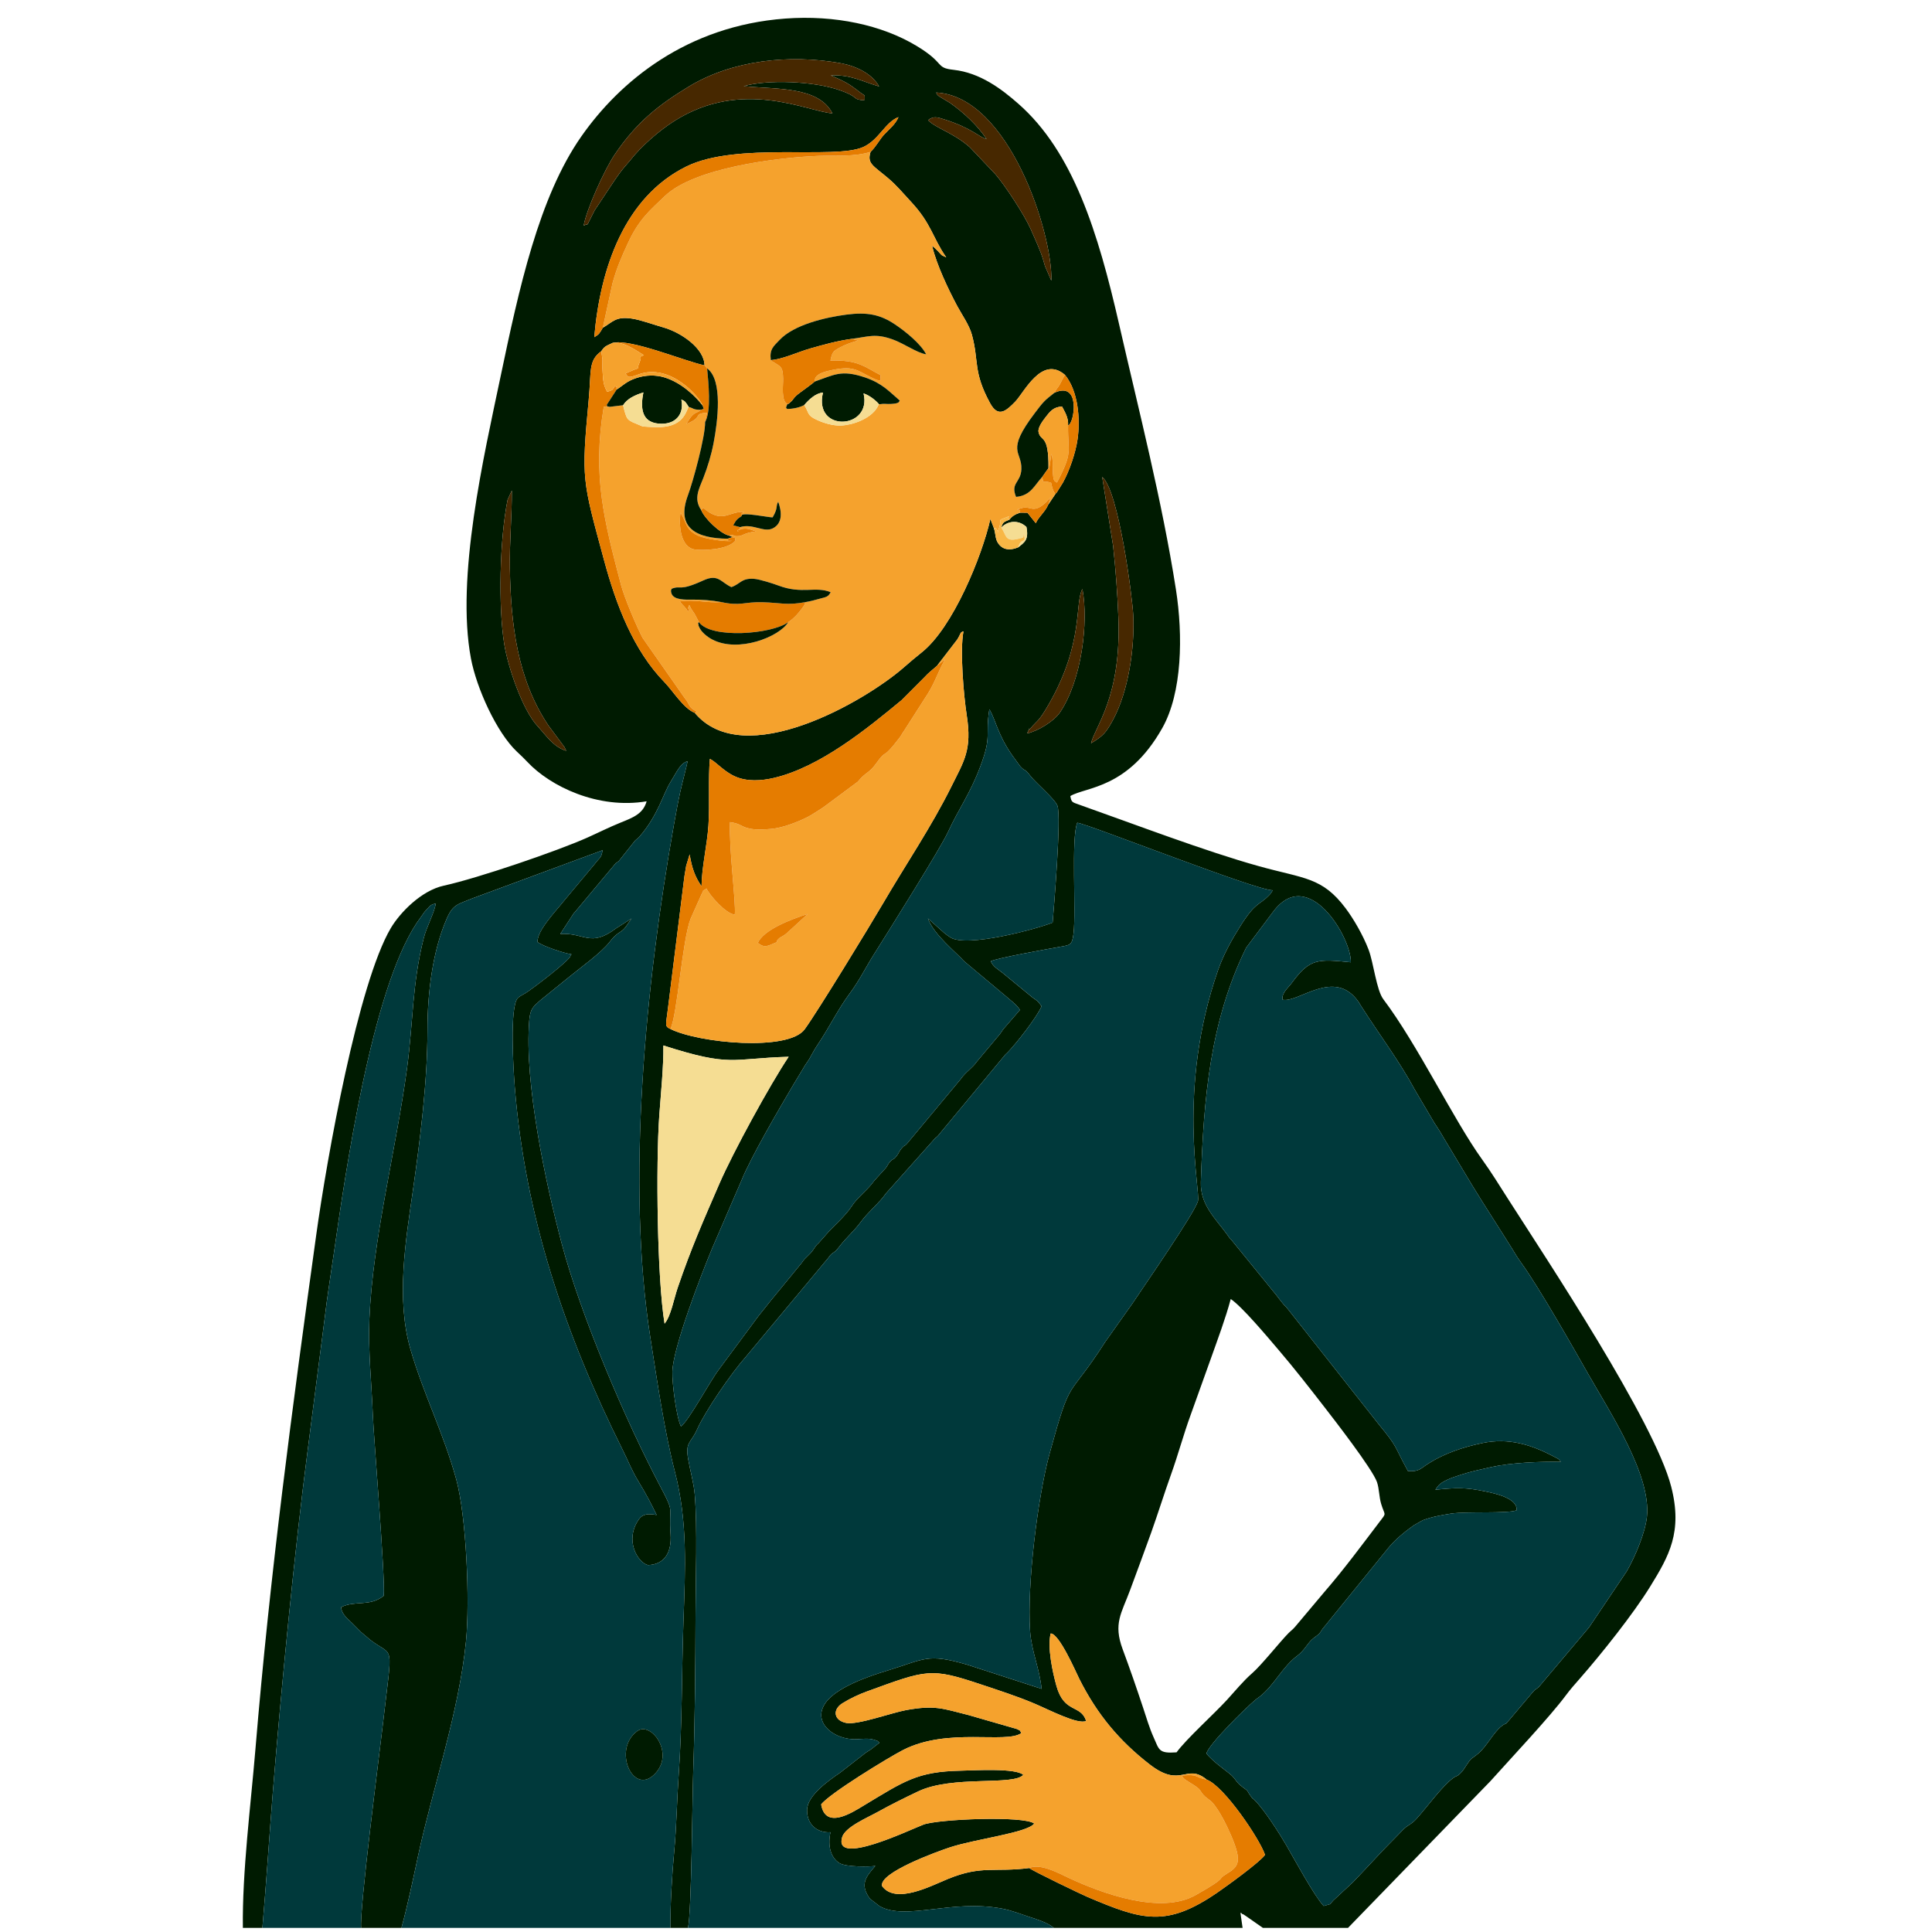 <?xml version="1.0" encoding="UTF-8"?> <svg xmlns="http://www.w3.org/2000/svg" xmlns:xlink="http://www.w3.org/1999/xlink" xmlns:xodm="http://www.corel.com/coreldraw/odm/2003" xml:space="preserve" width="19mm" height="19mm" version="1.1" style="shape-rendering:geometricPrecision; text-rendering:geometricPrecision; image-rendering:optimizeQuality; fill-rule:evenodd; clip-rule:evenodd" viewBox="0 0 1900 1900"> <defs> <style type="text/css"> .fil0 {fill:#001B01} .fil1 {fill:#00393B} .fil5 {fill:#472800} .fil4 {fill:#E57C00} .fil2 {fill:#F5A22D} .fil3 {fill:#F5DD93} .fil6 {fill:#F8B745} </style> </defs> <g id="Слой_x0020_1">  <g id="_2343288547712"> <path class="fil0" d="M1186.75 1750.17c17.24,6.53 52.18,58.46 57.33,73.96 -5,7.15 -37.64,30.74 -46.82,37.05 -50.26,34.53 -73.65,27.35 -127.83,4.32 -6.76,-2.87 -54.58,-25.94 -57.23,-28.4 -34.37,4.4 -46.62,-2.89 -79.73,10.62 -16.93,6.91 -51.46,25.37 -64.97,7.19 -3.71,-13.21 55.21,-34.39 66.69,-38.15 25.71,-8.42 76.07,-14.27 82.91,-23.41 -10.22,-7.91 -94.63,-4.37 -108.91,1.02 -13.7,5.17 -88.51,41.38 -80.01,12.47 2.98,-10.11 24.51,-19.08 35.22,-25.03 12.62,-7 25.83,-13.58 39.66,-20.14 33.82,-16.01 93.61,-5.3 103.25,-16.19 -7.41,-6.95 -48.58,-4.39 -61.4,-4.12 -43.02,0.89 -55.46,10.18 -96.02,34.6 -10.85,6.53 -37.12,23.65 -41.33,-1.41 7.62,-10.38 66.08,-46.12 80.56,-53.54 43.76,-22.44 101.09,-5.93 116.23,-16.57 -2.2,-3.88 0.48,-1.29 -4.13,-4.02l-47.69 -13.75c-25.44,-6.4 -32.93,-10.02 -61.26,-4.93 -14,2.51 -47.83,14.81 -58.96,12.68 -12.26,-2.36 -13.98,-13.06 -3.83,-19.38 7.73,-4.8 16.01,-8.66 24.23,-11.65 58.98,-21.5 62.48,-23.37 111.26,-7.12 18.05,6.01 36.18,11.86 52.81,18.87 14.77,6.22 43.17,21.16 51.39,17.33 -5.31,-16.53 -21.54,-7.11 -29.19,-34.34 -3.97,-14.11 -9.06,-38.29 -5.71,-51.7 8.41,-0.1 24.97,38.3 28.15,44.65 17.43,34.71 39.43,61.13 69.52,84.35 30.76,23.72 35.63,-1.93 55.81,14.74zm-29.68 -26.85c-17.83,1.3 -17.02,-2.46 -22.75,-15.2 -3.99,-8.86 -7.07,-19.4 -10.27,-29.04 -6.34,-19.09 -13,-38.39 -19.94,-57.03 -9.51,-25.56 -1.17,-35.42 7.4,-58.67 6.95,-18.88 13.73,-36.9 20.64,-56.25 6.74,-18.9 12.72,-38.22 19.6,-57.41 6.91,-19.28 12.05,-38.64 19.05,-57.89 7.06,-19.46 13.53,-37.54 20.29,-56.57 6.48,-18.27 14.23,-38.89 19.26,-57.76 11.43,7.67 36.64,37.89 47.52,50.63 15.33,17.96 29.87,36.63 44.89,56 8.69,11.2 47.02,60.58 51.41,73.4 2.26,6.58 1.99,14.47 4.15,21.59 3.58,11.81 5.53,8.12 -1.13,16.88 -17.83,23.44 -35.39,47.3 -54.99,69.89l-28.2 33.54c-3.01,3.58 -3.71,3.51 -6.83,6.65 -8.59,8.69 -26.43,31.33 -35.83,39.5 -8.82,7.67 -17.17,17.98 -24.91,26.39 -13.34,14.48 -39.56,37.99 -49.36,51.35zm-503.51 -421.61c-7.23,-43.74 -8.7,-155.61 -5.17,-205.1 1.51,-21.14 4.26,-47.79 4,-68.44 67.25,21.49 65.78,12.79 123.21,11.09 -18.31,27.27 -54.86,94.18 -68.15,124.88 -16.4,37.87 -27.53,62.84 -41.08,102.54 -3.54,10.37 -6.65,27.88 -12.81,35.03zm607.8 -318.52c15.57,3.4 51,-31.78 74.61,1.99 0.59,0.85 1.55,2.56 2.62,4.23 17.87,28.08 37.33,53.6 53.4,83.35l18.42 31.22c3.51,5.41 5.91,8.86 9.15,14.65l28.9 48.13c12.47,20.36 25.89,40.84 38.35,60.85 3.5,5.63 5.22,8.77 9.39,14.54 17.59,24.32 51.11,83.37 65.57,108.86 21.65,38.15 62.37,99.68 57.83,140.91 -1.75,15.83 -11.66,39.26 -19.85,53.42l-36.46 54.25c-0.21,0.3 -0.51,0.7 -0.72,1l-49.3 58.5c-3.94,3.39 -2.52,1.13 -6.36,5.55l-22.76 26.99c-5.23,6.13 -1.89,1.63 -7.51,5.97 -7.95,6.15 -14.52,19.84 -22.86,26.85 -7.36,6.19 -6.18,3.14 -11.93,11.98 -1.82,2.79 -2.9,4.72 -5.14,6.97 -4.72,4.75 -3.3,1.99 -7.98,5.46 -10.63,7.88 -25.66,28.66 -35.63,39.73 -5.48,6.07 -8.62,5.85 -14.01,11.54 -8.42,8.89 -16.12,16.24 -24.37,25.24 -8.18,8.95 -15.65,16.59 -24.06,25.55l-19.45 18.07c-1.8,1.94 -1.62,1.98 -3.27,3.66l-6.2 1.74c-9.18,-9.65 -29.22,-46.73 -36.68,-59.58 -6.66,-11.48 -21.35,-34.56 -30.91,-44.18 -4.03,-4.05 0.3,1.65 -4.16,-4.31 -4.65,-6.21 -0.88,-3.65 -8.16,-9 -7.07,-5.19 -6.17,-7.86 -12.53,-12.94 -8.05,-6.42 -15.95,-11.76 -22.89,-19.81 2.1,-9.07 38.51,-44.76 47.59,-52.37l1.86 -1.54c0.79,-0.62 2.13,-1.49 2.98,-2.15 14.42,-11.27 22.1,-29.06 36.87,-40.13 7.98,-5.98 9.94,-12.7 16.45,-17.68 5.73,-4.39 4.33,-2.44 8.4,-8.7l65.08 -80.08c7.12,-8.55 15.57,-15.27 24.7,-21.86l8.7 -4.93c9.07,-3.47 18.51,-5.08 27.84,-6.57 14.94,-2.37 55.14,0.18 64.52,-3.24 1.55,-12.03 -21.98,-16.75 -29.99,-18.44 -20.51,-4.34 -28.93,-3.82 -49.81,-1.82 3.37,-5.24 5.38,-6.72 11.05,-9.51 4.06,-2 9.2,-3.67 13.91,-5.19 10.56,-3.41 19.17,-5.15 30.08,-7.61 18.66,-4.21 48.44,-5.56 68.38,-5.12 -2.82,-3.51 -1.43,-2.25 -6.92,-5.17 -21.94,-11.67 -44.36,-18.73 -70.4,-13.28 -18.72,3.92 -37.36,10.13 -53.16,20.24 -7.93,5.06 -8.81,7.98 -19.89,7.3 -14.09,-25.46 -9.07,-22.15 -28.62,-45.86l-89.77 -113.78c-2.54,-3.22 -1.78,-1.85 -4.04,-4.44 -1.91,-2.19 -4.59,-5.76 -6.76,-8.63l-44.45 -54.62c-3.08,-3.14 -1.31,-1.35 -3.83,-4.82 -11.8,-16.26 -26.96,-29.67 -26.23,-52.12 2.7,-82.14 9.02,-157.94 44.53,-230.39l26.49 -35.32c34.46,-46.53 77.07,25.43 76.5,49.61 -32.41,-3.31 -40.43,-3.83 -57.97,20.16 -4,5.47 -10.39,10.03 -9.14,16.68zm-226.17 -75.87c-15.16,6.17 -85.21,25.11 -100.81,14.39 -3.13,-2.15 -2.6,-1.76 -5.91,-4.32l-15.91 -14.17c5.92,16.35 28.39,33.85 35.6,42.11l40.9 34.22c4.31,3.96 10.22,7.77 14.02,13.6l-15.77 18.26c-1.85,2.1 -2.92,4.56 -5.2,7.02l-21.04 25.11c-5.32,7.48 -11.24,10.43 -16.29,17.71l-52.09 62.6c-3.85,4.62 -2.07,0.92 -6.15,5.64 -2.44,2.82 -2.49,4.57 -4.77,7.38 -4.11,5.08 -2.3,1.3 -6.29,5.46 -2.34,2.44 -2.32,3.68 -4.25,6.22l-11.38 12.52c-6.7,9.51 -16.69,16.4 -22.42,25.44 -5.55,8.74 -20.04,21.84 -21.9,24.14l-10.45 11.81c-2.76,2.37 -3.44,3.87 -5.37,6.71 -3.73,5.46 -7.44,6.91 -11.16,12.66l-27.75 33.85c-0.22,0.26 -0.57,0.63 -0.79,0.89l-13.64 17.09c-0.62,0.8 -1.18,1.61 -2.21,2.92l-37.04 50.06c-8.68,11.36 -29.67,50.43 -37.41,56.2 -4.4,-8.56 -8.82,-42.01 -8.46,-54.11 0.7,-23.67 28.17,-94.87 39.11,-121.12l28.91 -66.93c9.19,-22.66 36.23,-68.98 50.51,-93.21l12.21 -20.26c3.07,-4.48 3.55,-4.98 6.52,-10.51 1.55,-2.9 3.51,-6.27 5.75,-9.57 10.78,-15.89 19.91,-34.68 30.93,-49.5 10.31,-13.86 15.68,-25.49 24.23,-39.04 15.22,-24.13 65.37,-104.12 72.81,-120.24 10.95,-23.73 21.33,-36.85 31.68,-64.13 11.8,-31.08 4.81,-29.89 9.04,-56.66 5.79,9.06 7.95,24.08 21.77,44.19 0.2,0.29 0.48,0.71 0.69,1l7.93 10.87c5.07,5.62 4.04,1.53 9.65,9 5.51,7.33 24.19,22.75 26.89,29.69 4.13,10.59 -3.67,102.76 -4.69,115.01zm-25.08 -186.07c5.33,-11.18 -1.54,0.81 3.09,-4.68 7.68,-9.1 8.13,-6.37 18.53,-24.54 34.4,-60.13 25.01,-99.31 32.77,-112.76 6.15,32.65 -0.71,89.78 -22.11,121.36 -5.89,8.7 -21.77,18.38 -32.28,20.62zm-350.83 290.69c-5.95,-2.78 -4.32,-3.78 -2.47,-19.68l16.28 -130.56c0.58,-3.42 1.09,-6.72 1.72,-10.23l3.42 -11.22c2.18,13.6 5.48,22.42 11.69,31.33 0.16,-18.62 5.44,-40.09 6.77,-59.7 1.43,-21.24 -0.32,-45.9 1.44,-65.59 6.81,3.5 13.53,12.31 24.92,17.36 11.53,5.11 25.58,4.33 38.31,1.32 45.26,-10.71 91.52,-48.46 125.28,-76.43l22.17 -22.21c4.96,-5.38 6.95,-6.49 12.68,-11.53l19.91 -25.9c3.84,-6.07 2.4,-6.87 6.12,-8.05 -3.65,18.53 0.16,63.11 3.22,82.76 5.29,33.93 -2.66,44.74 -15.15,69.94 -19.54,39.42 -44.82,76.57 -66.86,114.33 -12.8,21.93 -64.42,106.52 -77.35,124.32 -16.02,22.03 -103.96,13.71 -132.1,-0.26zm-102.43 -273.56c-12.37,-3.66 -19.6,-14.87 -28.44,-24.55 -14.51,-15.87 -28.85,-57.5 -32.55,-80.59 -5.89,-36.75 -4.52,-102.76 3.32,-141.68l4.17 -9.2c0.15,25.18 -2.36,50.29 -1.92,76.5 0.92,54.58 7.15,108.67 37.81,154.5l15.83 21.29c0.37,0.65 0.59,1.24 0.89,1.81 0.31,0.6 0.64,1.26 0.89,1.92zm527.1 -269.31c16.17,13.04 29.72,118.69 30.52,135.93 1.52,32.81 -4.82,75.19 -20.03,103.21 -7.06,13.01 -9.83,15.57 -21.48,22.79 3.95,-16.72 30.02,-45.52 26.88,-124.28 -0.95,-23.58 -2.65,-46.6 -5.17,-69.92l-10.72 -67.73zm-227.83 -319.71c-3.63,11.64 2.55,13.4 17.43,25.99 8.5,7.2 14.43,14.57 21.97,22.63 20.73,22.15 21.39,35.47 35.03,55.06 -6.16,-2.68 -3.79,-1.7 -8.6,-6.56 -2.8,-2.83 -2.42,-2.41 -5.29,-4.77 4.38,18.76 16.26,43.41 24.7,59.23 4.36,8.18 11.83,18.61 14.44,28.25 7.18,26.48 0.89,36.17 18,67.48 8.09,14.8 16.15,6.95 24.51,-1.57 8.84,-9 26.23,-46.1 49.07,-26.37 12.76,15.6 15.31,42.92 12.29,63.54 -1.98,13.48 -8.01,30.84 -14.31,42.28l-5.9 9.45c-0.14,0.19 -0.65,1.15 -0.76,0.9 -0.1,-0.26 -0.5,0.59 -0.76,0.88l-7.14 10.61c-2.87,6.95 -9.15,11.47 -12.17,18.14l-8.19 -10.27 -7.21 -0.1c-5,1.61 -8.07,3.57 -10.46,6.84 -5.18,2.39 -6.37,1.88 -8.15,7.86 6.6,-6.84 17.21,-7.83 24.8,-0.61 2.49,12.48 -1.76,15.04 -8.06,19.99 -6.41,2.67 -13.21,3.3 -18.31,-2.15 -4.74,-5.07 -3.51,-10.35 -5.64,-16.76l-3.44 -8.93c-8.17,36.37 -36.77,106.92 -67.61,131.26 -5.96,4.7 -11.8,9.71 -17.7,14.85 -38.11,33.25 -157.16,102.49 -205.5,44.42 -10.7,-3.91 -21.44,-21.57 -29.73,-30.07 -30.52,-31.3 -47.49,-75.9 -59.44,-120.14 -21.32,-78.98 -22.38,-78.58 -15.03,-157.67 2.64,-28.36 -0.51,-38.34 12.39,-47.69 3.36,-5.2 4.8,-5.03 11.19,-8.2 18.05,-4.18 69.82,17.8 90.31,22.13 -0.15,-16.56 -22.81,-32.35 -40.77,-37.39 -8.77,-2.46 -21.92,-7.32 -30.77,-8.61 -15.97,-2.33 -18.7,3.39 -28.47,9.03 -3.39,5.61 -3.3,6.35 -8.43,9.27 5.85,-67.8 29.67,-137.73 90.5,-167.81 49.62,-24.55 145.82,-6.66 173.91,-19.14 15.47,-6.87 21.72,-24.54 34.78,-29.48 -3.14,7.38 -8.49,11.11 -14.34,17.43 -4.07,4.41 -7.79,11.78 -13.14,16.77zm114.12 -12.49c-8.55,-13.3 -22.71,-26.35 -35.95,-35.67l-10.76 -6.46c-2.94,-2.7 -0.58,0.19 -2.9,-3.76 71.8,3.75 114.75,139.11 113.3,185.02l-6.2 -14.22c-1.29,-4.17 -2.19,-8.15 -4.05,-12.9 -3.33,-8.51 -6.58,-15.78 -10.22,-23.92 -6.23,-13.99 -25.45,-43.25 -34.76,-53.87l-24.87 -26.23c-16.34,-14.45 -33.93,-18.91 -41.14,-26.73 5.54,-4.18 8.81,-3.01 16.62,-0.51 26.66,8.54 33.72,17.3 40.93,19.25zm-396.24 85.09c2.54,-15.39 20.33,-54.99 30.59,-70.1 21.1,-31.1 42.24,-48.13 72.46,-66.53 43.3,-26.37 99.5,-32.05 149.05,-23.3 14.76,2.6 31.15,9.85 38.47,22.99 -17.78,-5.27 -27.44,-11.6 -47.58,-10.92 14.29,6.32 17.44,7.85 28.48,16.46 5.07,3.95 5.09,1.74 4.93,7.54 -1.11,0.31 -0.73,0.7 -4,0.22 -8.03,-1.19 -2.02,-3.18 -20.8,-9.7 -25.61,-8.9 -71.11,-10.62 -94.22,-3.85 33.18,3.19 73.55,0.15 87.29,26.74 -24.66,-1.89 -88.17,-34.8 -155.05,7.18 -15.46,9.71 -33.32,25.38 -44.13,39.31l-5.51 6.44c-3.44,3.93 -7.03,9.27 -10.17,13.76l-19.05 28.72c-10.4,19.88 -4.24,11.15 -10.76,15.04zm-335.14 1673.98l19.18 0c3.92,-45.02 6.77,-90.35 10.43,-135.44 8.09,-99.75 21.19,-235.3 34.09,-334.13l16.76 -130.15c2.38,-20.79 5.99,-42.68 9.11,-64.45 11.28,-78.67 36.99,-257.19 81.35,-324.06l7.79 -11.02c4.89,-4.93 4.76,-7 11.06,-8.1 -2.04,10.64 -8.91,22.16 -11.92,34.04 -11.46,45.2 -10.28,81.88 -16.31,127.1 -10.81,81.02 -33.78,167.57 -37.15,247.77 -1.28,30.39 2.24,63.8 3.35,92.86 0.87,22.71 12.48,162.11 10.8,179.02 -13.89,10.99 -28.2,4.21 -41.96,11.2 0.27,5.35 4.8,10.05 7.85,12.8 4.24,3.84 7.61,7.66 11.93,11.81l9.24 7.76c23.14,17.58 21.59,-0.03 12.39,80.16 -3.52,30.59 -23.65,186.26 -21.66,202.83l39.61 0c6.31,-23.16 11.3,-47.27 16.25,-70.37 14.08,-65.63 40.4,-141.9 47.24,-211.66 3.93,-40.16 0.24,-123.25 -9.59,-159.02 -12.49,-45.43 -32.09,-83.49 -44.94,-127.62 -14.62,-50.24 -4.53,-108.45 2.29,-156.37 7,-49.14 14.33,-106.61 14.36,-158.14 0.01,-36.13 4.82,-76.98 18.99,-109.49 6.17,-14.15 11.08,-13.9 25.21,-19.8l128.18 -47.39c-2.2,9.03 -1.65,5.41 -8.08,13.82l-29.52 35.38c-7.35,9.48 -27.5,30.05 -26.51,41.19 5.11,4 26.28,11.1 33.34,11.98 -0.25,0.62 -0.77,0.71 -1.03,1.72 -1.2,4.86 -38.65,33.26 -44.45,36.68 -2.43,1.43 -5.4,2.74 -7.28,4.66 -8.3,8.44 -4.28,71.31 -3.05,86.84 10.18,128.41 49.79,244.5 106.48,358.17 5.14,10.31 8.63,19.61 15.5,30.86 6.62,10.85 12.51,21.85 17.58,32.51 -7.89,-1.4 -13.58,-1.25 -17.34,4.08 -14.74,20.87 -1.12,42.71 8.81,45.21 16.57,-0.59 23.45,-12.84 22.23,-30.41 -2.01,-29.07 4.4,-19.53 -9.65,-46.1 -34.9,-66.01 -78.38,-168.22 -97.4,-239.67 -15.41,-57.9 -37.09,-158.11 -31.9,-219.66 1.01,-12 4.33,-13.51 10.35,-19.21l28.38 -22.99c11.5,-9.44 32.18,-24.24 40.27,-34.8 7.25,-9.46 10.36,-8.78 14.2,-12.85 1.78,-1.88 4.91,-6.8 7.4,-10.2l-14.92 9.47c-25.87,19.37 -30.63,4.41 -55.17,5.68l13.23 -20.31c0.24,-0.25 0.61,-0.6 0.85,-0.85l38.27 -45.78c4.11,-5.06 2.02,-1.82 5.26,-4.81l15.96 -20.05c2.41,-2.37 1.71,-0.88 4.4,-3.99 18.29,-21.17 22.89,-41.4 30.32,-53.42 6.81,-11 9.65,-18.58 16.9,-20.59 -0.08,1.53 -5.78,23.47 -7.14,29.72 -2.42,11.13 -4.26,21.13 -6.38,33.05 -27.85,156.8 -47.05,351.8 -23.03,504.61 6.58,41.87 13.77,91.66 24.07,131.45 12.67,48.95 10.22,94.31 8.37,147.61 -1.73,49.92 -1.18,101.53 -4.66,150.36 -1.78,24.98 -2.12,51.43 -4.4,75.29 -2.12,22.18 -3.9,52.58 -3.79,75.21l17.34 0c3.5,-14.95 4.26,-127.85 5.15,-153.88 1.72,-50.82 2.16,-104.89 2.29,-155.59 0.08,-33.59 1.94,-84.1 -0.81,-116.84 -0.92,-10.9 -4.38,-22.9 -6.4,-34.38 -3.08,-17.51 2.51,-15.63 8.63,-29.35 8.08,-18.14 33.43,-55.18 48.14,-71.74l80.88 -97c4.54,-6.72 4.93,-3.38 10.19,-10.24 8.69,-11.31 14.22,-14.87 22.26,-25.74 7,-9.48 18.77,-19.17 24.07,-27.22l46.74 -52.45c2.44,-3.03 2.28,-2.22 4.3,-4.11l66.68 -80.35c0.24,-0.25 0.62,-0.58 0.86,-0.82 0.24,-0.25 0.65,-0.55 0.89,-0.79 8.32,-8.33 29.66,-35.56 33.82,-45.85 -4.55,-7.02 -6.61,-6.25 -11.85,-11.06l-26.15 -21.52c-4.64,-3.72 -9.52,-6.12 -11.98,-11.71 7.31,-3.37 54.48,-11.73 68.04,-14.16 10.25,-1.84 11.99,-1.54 13.41,-13.13 2.66,-21.59 -2.49,-94.39 3.68,-108.91 10.91,1.28 176.89,67.02 192.24,66.41 -2.5,3.83 -1.04,2.24 -3.89,5.18 -9.58,9.88 -12.83,5.96 -27.93,29.95 -7.48,11.9 -16.17,26.84 -21.82,42.97 -41.32,118.01 -16.94,218.08 -20,227.85 -3.88,12.39 -52.1,82.05 -64.19,100.18l-26.94 38.04c-37.76,58.97 -32.99,30.88 -54.6,109.48 -11.62,42.24 -22.42,128.67 -19.28,174.86 1.35,19.87 9.49,37.32 11.29,56.84l-73.28 -23.79c-39.38,-11.5 -41.65,-5.32 -78.27,5.81 -17.04,5.18 -51.61,16.5 -61.86,33.2 -11.64,18.95 10.32,35.18 31.38,34.32 5.7,-0.23 11.75,-1.2 17.11,0.5 4.69,1.48 2.89,0.73 5.49,2.99l-8.41 6.54c-2.29,1.63 -2.16,1.31 -4.16,2.67 -2.83,1.94 -0.27,0.1 -2.92,2.17l-23.07 17.96c-11.4,7.78 -32.24,22.41 -32.62,36.44 -0.39,14.1 9.55,23.04 23,22.24 -2.88,13.54 0.17,24.85 8.85,30.34 6.29,3.98 30.15,3.72 35.29,2.75 -9.06,10.49 -15.79,18.15 -5.25,32.32l9.57 7.38c26.24,14.42 70.03,-7.16 120.32,2.3 9.7,1.83 18.37,5.39 26.35,7.97 7.77,2.5 18.42,5.83 24.65,10.97l185.53 0 -2.12 -14.78c0.43,0.25 1.18,0.03 1.43,0.73 0.24,0.67 1.11,0.52 1.43,0.72 1.19,0.72 2.38,1.58 3.35,2.25l15.86 11.08 83.73 0 139.97 -144.24c20.37,-22.74 58.49,-63.2 74.38,-84.6 4.32,-5.83 9.02,-11.09 13.97,-16.74 20.95,-23.94 52.2,-63.08 68.88,-90.16 18.44,-29.94 32.04,-53.62 20.64,-98.11 -16.42,-64.02 -122.18,-223.15 -160.84,-283.6 -8.67,-13.57 -16.09,-25.7 -25.1,-38.21 -28.17,-39.13 -63.7,-113.34 -97.18,-157.61 -6.77,-8.97 -9.61,-35.92 -14.48,-48.72 -5.47,-14.4 -14.93,-30.5 -22.57,-40.7 -23.06,-30.75 -40.76,-29.04 -85.05,-41.35 -52.71,-14.64 -122.43,-41.28 -177.06,-60.59 -6.86,-2.42 -7.58,-2.27 -8.64,-8.46 15.41,-9.18 56.58,-6.9 90.4,-66.83 19.65,-34.81 20.51,-91.08 13.43,-136.37 -13.65,-87.28 -36.55,-176.12 -55.81,-260.45 -20.82,-91.21 -45.41,-169.92 -99.09,-217.12 -16.66,-14.65 -37.72,-30.55 -63.74,-33.42 -18.48,-2.04 -7.61,-6.2 -36.5,-23.58 -33.96,-20.43 -80.05,-30.46 -129.06,-26.83 -96.65,7.16 -162.52,61.55 -200.56,115.93 -41.86,59.85 -61.31,149.92 -79.53,236.73 -16.27,77.55 -44.03,196.86 -29.01,276.66 5.45,28.96 25.12,72.64 45.18,91.61 4.58,4.34 6.48,6.03 10.33,10.13 22.44,23.97 69.43,46.79 117.27,38.71 -3.45,12.34 -13.37,16.01 -25.64,20.96 -11.6,4.68 -21.76,9.88 -32.94,14.87 -29.05,12.96 -106.9,39.7 -140.95,47.15 -22.06,4.83 -43.05,26.47 -52.08,41.77 -31.97,54.18 -62.59,224.18 -73.46,302.7 -23.56,170.08 -45.32,332.22 -59.62,504.37 -4.63,55.66 -13.09,120.8 -12.38,176.1z"></path> <path class="fil1" d="M676.6 1895.94l359.89 0c-6.23,-5.14 -16.88,-8.47 -24.65,-10.97 -7.98,-2.58 -16.65,-6.14 -26.35,-7.97 -50.29,-9.46 -94.08,12.12 -120.32,-2.3l-9.57 -7.38c-10.54,-14.17 -3.81,-21.83 5.25,-32.32 -5.14,0.97 -29,1.23 -35.29,-2.75 -8.68,-5.49 -11.73,-16.8 -8.85,-30.34 -13.45,0.8 -23.39,-8.14 -23,-22.24 0.38,-14.03 21.22,-28.66 32.62,-36.44l23.07 -17.96c2.65,-2.07 0.09,-0.23 2.92,-2.17 2,-1.36 1.87,-1.04 4.16,-2.67l8.41 -6.54c-2.6,-2.26 -0.8,-1.51 -5.49,-2.99 -5.36,-1.7 -11.41,-0.73 -17.11,-0.5 -21.06,0.86 -43.02,-15.37 -31.38,-34.32 10.25,-16.7 44.82,-28.02 61.86,-33.2 36.62,-11.13 38.89,-17.31 78.27,-5.81l73.28 23.79c-1.8,-19.52 -9.94,-36.97 -11.29,-56.84 -3.14,-46.19 7.66,-132.62 19.28,-174.86 21.61,-78.6 16.84,-50.51 54.6,-109.48l26.94 -38.04c12.09,-18.13 60.31,-87.79 64.19,-100.18 3.06,-9.77 -21.32,-109.84 20,-227.85 5.65,-16.13 14.34,-31.07 21.82,-42.97 15.1,-23.99 18.35,-20.07 27.93,-29.95 2.85,-2.94 1.39,-1.35 3.89,-5.18 -15.35,0.61 -181.33,-65.13 -192.24,-66.41 -6.17,14.52 -1.02,87.32 -3.68,108.91 -1.42,11.59 -3.16,11.29 -13.41,13.13 -13.56,2.43 -60.73,10.79 -68.04,14.16 2.46,5.59 7.34,7.99 11.98,11.71l26.15 21.52c5.24,4.81 7.3,4.04 11.85,11.06 -4.16,10.29 -25.5,37.52 -33.82,45.85 -0.24,0.24 -0.65,0.54 -0.89,0.79 -0.24,0.24 -0.62,0.57 -0.86,0.82l-66.68 80.35c-2.02,1.89 -1.86,1.08 -4.3,4.11l-46.74 52.45c-5.3,8.05 -17.07,17.74 -24.07,27.22 -8.04,10.87 -13.57,14.43 -22.26,25.74 -5.26,6.86 -5.65,3.52 -10.19,10.24l-80.88 97c-14.71,16.56 -40.06,53.6 -48.14,71.74 -6.12,13.72 -11.71,11.84 -8.63,29.35 2.02,11.48 5.48,23.48 6.4,34.38 2.75,32.74 0.89,83.25 0.81,116.84 -0.13,50.7 -0.57,104.77 -2.29,155.59 -0.89,26.03 -1.65,138.93 -5.15,153.88z"></path> <path class="fil1" d="M626.86 1702.31c13.63,-9.81 38.04,23.16 15.82,43.47 -20.9,19.1 -40.27,-25.88 -15.82,-43.47zm-232.06 193.63l264.46 0c-0.11,-22.63 1.67,-53.03 3.79,-75.21 2.28,-23.86 2.62,-50.31 4.4,-75.29 3.48,-48.83 2.93,-100.44 4.66,-150.36 1.85,-53.3 4.3,-98.66 -8.37,-147.61 -10.3,-39.79 -17.49,-89.58 -24.07,-131.45 -24.02,-152.81 -4.82,-347.81 23.03,-504.61 2.12,-11.92 3.96,-21.92 6.38,-33.05 1.36,-6.25 7.06,-28.19 7.14,-29.72 -7.25,2.01 -10.09,9.59 -16.9,20.59 -7.43,12.02 -12.03,32.25 -30.32,53.42 -2.69,3.11 -1.99,1.62 -4.4,3.99l-15.96 20.05c-3.24,2.99 -1.15,-0.25 -5.26,4.81l-38.27 45.78c-0.24,0.25 -0.61,0.6 -0.85,0.85l-13.23 20.31c24.54,-1.27 29.3,13.69 55.17,-5.68l14.92 -9.47c-2.49,3.4 -5.62,8.32 -7.4,10.2 -3.84,4.07 -6.95,3.39 -14.2,12.85 -8.09,10.56 -28.77,25.36 -40.27,34.8l-28.38 22.99c-6.02,5.7 -9.34,7.21 -10.35,19.21 -5.19,61.55 16.49,161.76 31.9,219.66 19.02,71.45 62.5,173.66 97.4,239.67 14.05,26.57 7.64,17.03 9.65,46.1 1.22,17.57 -5.66,29.82 -22.23,30.41 -9.93,-2.5 -23.55,-24.34 -8.81,-45.21 3.76,-5.33 9.45,-5.48 17.34,-4.08 -5.07,-10.66 -10.96,-21.66 -17.58,-32.51 -6.87,-11.25 -10.36,-20.55 -15.5,-30.86 -56.69,-113.67 -96.3,-229.76 -106.48,-358.17 -1.23,-15.53 -5.25,-78.4 3.05,-86.84 1.88,-1.92 4.85,-3.23 7.28,-4.66 5.8,-3.42 43.25,-31.82 44.45,-36.68 0.26,-1.01 0.78,-1.1 1.03,-1.72 -7.06,-0.88 -28.23,-7.98 -33.34,-11.98 -0.99,-11.14 19.16,-31.71 26.51,-41.19l29.52 -35.38c6.43,-8.41 5.88,-4.79 8.08,-13.82l-128.18 47.39c-14.13,5.9 -19.04,5.65 -25.21,19.8 -14.17,32.51 -18.98,73.36 -18.99,109.49 -0.03,51.53 -7.36,109 -14.36,158.14 -6.82,47.92 -16.91,106.13 -2.29,156.37 12.85,44.13 32.45,82.19 44.94,127.62 9.83,35.77 13.52,118.86 9.59,159.02 -6.84,69.76 -33.16,146.03 -47.24,211.66 -4.95,23.1 -9.94,47.21 -16.25,70.37z"></path> <path class="fil1" d="M1261.36 983.19c-1.25,-6.65 5.14,-11.21 9.14,-16.68 17.54,-23.99 25.56,-23.47 57.97,-20.16 0.57,-24.18 -42.04,-96.14 -76.5,-49.61l-26.49 35.32c-35.51,72.45 -41.83,148.25 -44.53,230.39 -0.73,22.45 14.43,35.86 26.23,52.12 2.52,3.47 0.75,1.68 3.83,4.82l44.45 54.62c2.17,2.87 4.85,6.44 6.76,8.63 2.26,2.59 1.5,1.22 4.04,4.44l89.77 113.78c19.55,23.71 14.53,20.4 28.62,45.86 11.08,0.68 11.96,-2.24 19.89,-7.3 15.8,-10.11 34.44,-16.32 53.16,-20.24 26.04,-5.45 48.46,1.61 70.4,13.28 5.49,2.92 4.1,1.66 6.92,5.17 -19.94,-0.44 -49.72,0.91 -68.38,5.12 -10.91,2.46 -19.52,4.2 -30.08,7.61 -4.71,1.52 -9.85,3.19 -13.91,5.19 -5.67,2.79 -7.68,4.27 -11.05,9.51 20.88,-2 29.3,-2.52 49.81,1.82 8.01,1.69 31.54,6.41 29.99,18.44 -9.38,3.42 -49.58,0.87 -64.52,3.24 -9.33,1.49 -18.77,3.1 -27.84,6.57l-8.7 4.93c-9.13,6.59 -17.58,13.31 -24.7,21.86l-65.08 80.08c-4.07,6.26 -2.67,4.31 -8.4,8.7 -6.51,4.98 -8.47,11.7 -16.45,17.68 -14.77,11.07 -22.45,28.86 -36.87,40.13 -0.85,0.66 -2.19,1.53 -2.98,2.15l-1.86 1.54c-9.08,7.61 -45.49,43.3 -47.59,52.37 6.94,8.05 14.84,13.39 22.89,19.81 6.36,5.08 5.46,7.75 12.53,12.94 7.28,5.35 3.51,2.79 8.16,9 4.46,5.96 0.13,0.26 4.16,4.31 9.56,9.62 24.25,32.7 30.91,44.18 7.46,12.85 27.5,49.93 36.68,59.58l6.2 -1.74c1.65,-1.68 1.47,-1.72 3.27,-3.66l19.45 -18.07c8.41,-8.96 15.88,-16.6 24.06,-25.55 8.25,-9 15.95,-16.35 24.37,-25.24 5.39,-5.69 8.53,-5.47 14.01,-11.54 9.97,-11.07 25,-31.85 35.63,-39.73 4.68,-3.47 3.26,-0.71 7.98,-5.46 2.24,-2.25 3.32,-4.18 5.14,-6.97 5.75,-8.84 4.57,-5.79 11.93,-11.98 8.34,-7.01 14.91,-20.7 22.86,-26.85 5.62,-4.34 2.28,0.16 7.51,-5.97l22.76 -26.99c3.84,-4.42 2.42,-2.16 6.36,-5.55l49.3 -58.5c0.21,-0.3 0.51,-0.7 0.72,-1l36.46 -54.25c8.19,-14.16 18.1,-37.59 19.85,-53.42 4.54,-41.23 -36.18,-102.76 -57.83,-140.91 -14.46,-25.49 -47.98,-84.54 -65.57,-108.86 -4.17,-5.77 -5.89,-8.91 -9.39,-14.54 -12.46,-20.01 -25.88,-40.49 -38.35,-60.85l-28.9 -48.13c-3.24,-5.79 -5.64,-9.24 -9.15,-14.65l-18.42 -31.22c-16.07,-29.75 -35.53,-55.27 -53.4,-83.35 -1.07,-1.67 -2.03,-3.38 -2.62,-4.23 -23.61,-33.77 -59.04,1.41 -74.61,-1.99z"></path> <path class="fil2" d="M792.03 592.15c-1.39,4.31 -0.47,1.98 -3.03,5.77 -0.64,0.96 -2.57,3.37 -3.72,4.73 -3.11,3.67 -5.75,6.25 -10.13,9.23 -8.76,14.55 -49.22,30.39 -74.65,17.04 -5.12,-2.68 -11.06,-7.45 -13.07,-12.6 -0.85,-2.18 -0.28,0.06 -0.53,-1.97 -0.42,-3.26 -0.79,-0.73 0.48,-2.51l-4.28 -8.17c-3.31,-4.7 -3.1,-4.36 -5.22,-8.74 -4.03,8.71 2.98,-1.67 -1.22,6.58 -2.49,-4.5 -4.62,-5.47 -8.1,-9.99 14.26,-2.45 26.88,1.82 40.66,0.56 -9.42,-1.76 -18.98,-2.45 -29.3,-2.39 -4.93,0.03 -17.33,0.71 -19.55,-6.03 -1.17,-3.53 0.04,-4.05 0.35,-4.75 9.73,-3.65 6.5,3.12 31.1,-8.16 14.56,-6.68 16.96,1.84 27.46,6.64 8.89,-3.12 9.85,-8.96 22.09,-8.17 5.68,0.36 19.43,4.85 24.27,6.67 23.22,8.73 36.25,0.4 51.27,6.49 -2.59,4.95 -4.41,4.64 -11.08,6.5 -5.15,1.44 -8.38,2.33 -13.8,3.27zm45.64 -258.91l6.19 1.64c-5.69,1.59 -11.97,3.74 -17.05,6.44 -7.39,3.94 -8.33,4.52 -10.13,13.34 27.26,-0.94 33.26,6.03 49.6,14.41 -2.06,2.03 4.58,9.1 -9.67,2.01 -14.39,-7.16 -17.42,-12.09 -41.69,-6.43 -15.46,3.6 -13.24,9.17 -13.8,10.6 19.38,-6.59 25.98,-11.96 49.49,-4.09 17.07,5.7 24.34,14.3 34.27,22.78 -1.08,1.02 0.41,2.75 -8.31,3.3 -5.4,0.34 -6.01,-0.57 -12.05,0.33 -1.41,1.76 -0.75,1.4 -2.03,3.46 -6.81,10.92 -23.84,16.99 -35.44,17.44 -7.77,0.3 -16.68,-2.34 -23.44,-5.44 -10.29,-4.7 -7.5,-6.5 -12.66,-14.72 -4.39,2.34 -10.36,3.77 -16.97,3.89 -0.53,-1.54 -1.92,0.37 0.35,-4.82 -6.35,-3.17 -4.02,-18.56 -4.18,-25 -0.28,-10.95 -1.73,-11.5 -7.83,-15.26l-2.15 -1.35c-0.24,-0.16 -0.89,-0.24 -1.06,-0.8 -0.17,-0.57 -0.74,-0.51 -1.06,-0.83 -1.44,-10.86 2.74,-13.56 8.54,-19.74 14.09,-15.02 44.74,-22.21 65.63,-24.96 20.7,-2.72 33.51,-0.14 48.12,9.71 10.8,7.28 25.13,19.02 30.51,29.31 -8.96,-1.31 -22.11,-10.85 -33.2,-14.75 -17.16,-6.04 -23.34,-2.62 -39.98,-0.47zm-244.83 -10.92c9.77,-5.64 12.5,-11.36 28.47,-9.03 8.85,1.29 22,6.15 30.77,8.61 17.96,5.04 40.62,20.83 40.77,37.39l2.55 2.99c15.77,11.37 10.35,52.58 6.41,73.22 -2.32,12.19 -6.04,24.11 -10.05,34.4 -4.28,10.96 -9.94,20.55 -2.13,31.77l1.84 -2.3c19.39,16.71 25.36,2.7 40.44,4.28 -3.38,1.89 -2.47,0.09 -2.38,3.76 -2.07,-4.48 27.7,1.72 30.3,1.38 5.77,-9.89 2.68,-10.36 5.49,-15.36 3.51,9.61 4.55,21.05 -5.11,26.07 -9.02,4.69 -19.78,-5.03 -32.39,-1.1 -2.27,3.43 2.94,2.82 -2.85,2.84 4.06,3.25 -5.29,-0.19 6.36,-1.31 4.9,-0.48 7.86,1.48 12.32,2.66 -13.82,1.69 -12.16,4.73 -18.83,4.7 -4.83,-0.03 -1.6,-1.82 -8.14,-0.65l3.71 1.59c2.99,1.63 0.99,-3.36 2.98,3.27 -7.52,9.6 -33.34,9.94 -40.11,8.88 -13.89,-2.17 -15.85,-23.06 -14.03,-36.19 6.79,11.09 4.78,16.48 17.1,22.52 6.31,3.09 26.87,6.38 33.75,5.18 -8.11,0.15 -2.22,-0.3 -4.45,-2.09 -30.68,-0.34 -51.14,-10.42 -39.08,-42.75 4.86,-13 17.16,-57.73 16.88,-72.03l1.91 -9.26c-15.16,1.58 -2.14,3.62 -20.29,11.2 7.2,-12.84 9.01,-9.6 14.4,-13.9 -8.74,-0.29 -6.23,-1.18 -12.13,-2.86 -2.94,3.86 -4.59,21.09 -33.2,19.8 -4.61,-0.21 -9.54,-0.22 -12.47,-0.78l-9.61 -4.06c-4.95,-2.79 -5.87,-2.26 -9.27,-16.66l-13.2 1.6 -5.76 -0.29c-11.43,67.93 0.31,112.11 16.85,175.18 3.3,12.54 14.93,40.2 21.27,52.31l41.5 59.28c5.21,6.21 3.3,9.42 12.39,13.47l-2.66 0.88c48.34,58.07 167.39,-11.17 205.5,-44.42 5.9,-5.14 11.74,-10.15 17.7,-14.85 30.84,-24.34 59.44,-94.89 67.61,-131.26l3.44 8.93c3.69,1.03 -0.06,-2.74 2.48,0.93 4.21,6.11 0.89,1 0.93,3.17 5.83,-12.21 -0.24,-11.35 6.01,-13.59 12.25,-4.37 0.88,-1.62 5.94,1.16 2.39,-3.27 5.46,-5.23 10.46,-6.84 -2.02,-3.4 2.76,-1.53 -2.98,-3.17l5.02 -1.39c1.63,-0.5 2.68,-0.46 4.39,-0.38 5.05,0.23 9.8,5.81 23.5,-9.96l-2.36 7.13 7.14 -10.61c-1.87,-2.6 -1.46,-1.68 -2.71,-5.05 -0.65,-1.74 -1.02,-3.93 -1.49,-5.85 -9.69,-3.62 -6.77,2.69 -8.79,-5.81 -7.43,7.73 -11.08,18.37 -25.72,19.59 -5.79,-13.94 4.71,-13.81 5.22,-27.3 0.67,-18.04 -15.99,-16.74 13.33,-55.3 8.34,-10.98 8.95,-11.82 19.27,-19.85 2.47,-5.03 2.55,-3.35 5.48,-8.64 2.23,-4.02 3.17,-6.52 4.85,-8.84 -22.84,-19.73 -40.23,17.37 -49.07,26.37 -8.36,8.52 -16.42,16.37 -24.51,1.57 -17.11,-31.31 -10.82,-41 -18,-67.48 -2.61,-9.64 -10.08,-20.07 -14.44,-28.25 -8.44,-15.82 -20.32,-40.47 -24.7,-59.23 2.87,2.36 2.49,1.94 5.29,4.77 4.81,4.86 2.44,3.88 8.6,6.56 -13.64,-19.59 -14.3,-32.91 -35.03,-55.06 -7.54,-8.06 -13.47,-15.43 -21.97,-22.63 -14.88,-12.59 -21.06,-14.35 -17.43,-25.99 -16.08,5.06 -33.8,3.25 -51.38,3.95 -41.84,1.68 -121.81,11.94 -150.64,39.26 -15.54,14.72 -25.86,23.47 -36.38,46.14 -6.37,13.74 -11.04,24.31 -15.27,39.49l-9.61 44.12z"></path> <path class="fil1" d="M1035.19 907.32c1.02,-12.25 8.82,-104.42 4.69,-115.01 -2.7,-6.94 -21.38,-22.36 -26.89,-29.69 -5.61,-7.47 -4.58,-3.38 -9.65,-9l-7.93 -10.87c-0.21,-0.29 -0.49,-0.71 -0.69,-1 -13.82,-20.11 -15.98,-35.13 -21.77,-44.19 -4.23,26.77 2.76,25.58 -9.04,56.66 -10.35,27.28 -20.73,40.4 -31.68,64.13 -7.44,16.12 -57.59,96.11 -72.81,120.24 -8.55,13.55 -13.92,25.18 -24.23,39.04 -11.02,14.82 -20.15,33.61 -30.93,49.5 -2.24,3.3 -4.2,6.67 -5.75,9.57 -2.97,5.53 -3.45,6.03 -6.52,10.51l-12.21 20.26c-14.28,24.23 -41.32,70.55 -50.51,93.21l-28.91 66.93c-10.94,26.25 -38.41,97.45 -39.11,121.12 -0.36,12.1 4.06,45.55 8.46,54.11 7.74,-5.77 28.73,-44.84 37.41,-56.2l37.04 -50.06c1.03,-1.31 1.59,-2.12 2.21,-2.92l13.64 -17.09c0.22,-0.26 0.57,-0.63 0.79,-0.89l27.75 -33.85c3.72,-5.75 7.43,-7.2 11.16,-12.66 1.93,-2.84 2.61,-4.34 5.37,-6.71l10.45 -11.81c1.86,-2.3 16.35,-15.4 21.9,-24.14 5.73,-9.04 15.72,-15.93 22.42,-25.44l11.38 -12.52c1.93,-2.54 1.91,-3.78 4.25,-6.22 3.99,-4.16 2.18,-0.38 6.29,-5.46 2.28,-2.81 2.33,-4.56 4.77,-7.38 4.08,-4.72 2.3,-1.02 6.15,-5.64l52.09 -62.6c5.05,-7.28 10.97,-10.23 16.29,-17.71l21.04 -25.11c2.28,-2.46 3.35,-4.92 5.2,-7.02l15.77 -18.26c-3.8,-5.83 -9.71,-9.64 -14.02,-13.6l-40.9 -34.22c-7.21,-8.26 -29.68,-25.76 -35.6,-42.11l15.91 14.17c3.31,2.56 2.78,2.17 5.91,4.32 15.6,10.72 85.65,-8.22 100.81,-14.39z"></path> <path class="fil1" d="M258.04 1895.94l97.15 0c-1.99,-16.57 18.14,-172.24 21.66,-202.83 9.2,-80.19 10.75,-62.58 -12.39,-80.16l-9.24 -7.76c-4.32,-4.15 -7.69,-7.97 -11.93,-11.81 -3.05,-2.75 -7.58,-7.45 -7.85,-12.8 13.76,-6.99 28.07,-0.21 41.96,-11.2 1.68,-16.91 -9.93,-156.31 -10.8,-179.02 -1.11,-29.06 -4.63,-62.47 -3.35,-92.86 3.37,-80.2 26.34,-166.75 37.15,-247.77 6.03,-45.22 4.85,-81.9 16.31,-127.1 3.01,-11.88 9.88,-23.4 11.92,-34.04 -6.3,1.1 -6.17,3.17 -11.06,8.1l-7.79 11.02c-44.36,66.87 -70.07,245.39 -81.35,324.06 -3.12,21.77 -6.73,43.66 -9.11,64.45l-16.76 130.15c-12.9,98.83 -26,234.38 -34.09,334.13 -3.66,45.09 -6.51,90.42 -10.43,135.44z"></path> <path class="fil2" d="M1012.2 1837.1c10.71,-4.86 28.46,4.82 38.51,9.54 33.15,15.57 90.65,36.47 124.93,17.17 33.67,-18.96 19.9,-14.5 30.6,-20.97 11.92,-7.19 15.42,-11.73 4.93,-36.67 -4,-9.51 -12.05,-26.28 -19.38,-34.02 -1.25,-1.32 -5.28,-4.08 -6.67,-5.38 -6.59,-6.13 -1.59,-5.64 -14.14,-13.19 -0.69,-0.41 -4,-2.42 -4.37,-2.72 -3.2,-2.59 -1.82,-0.95 -4.6,-4.7 17.96,-1.58 11.63,1.59 24.74,4.01 -20.18,-16.67 -25.05,8.98 -55.81,-14.74 -30.09,-23.22 -52.09,-49.64 -69.52,-84.35 -3.18,-6.35 -19.74,-44.75 -28.15,-44.65 -3.35,13.41 1.74,37.59 5.71,51.7 7.65,27.23 23.88,17.81 29.19,34.34 -8.22,3.83 -36.62,-11.11 -51.39,-17.33 -16.63,-7.01 -34.76,-12.86 -52.81,-18.87 -48.78,-16.25 -52.28,-14.38 -111.26,7.12 -8.22,2.99 -16.5,6.85 -24.23,11.65 -10.15,6.32 -8.43,17.02 3.83,19.38 11.13,2.13 44.96,-10.17 58.96,-12.68 28.33,-5.09 35.82,-1.47 61.26,4.93l47.69 13.75c4.61,2.73 1.93,0.14 4.13,4.02 -15.14,10.64 -72.47,-5.87 -116.23,16.57 -14.48,7.42 -72.94,43.16 -80.56,53.54 4.21,25.06 30.48,7.94 41.33,1.41 40.56,-24.42 53,-33.71 96.02,-34.6 12.82,-0.27 53.99,-2.83 61.4,4.12 -9.64,10.89 -69.43,0.18 -103.25,16.19 -13.83,6.56 -27.04,13.14 -39.66,20.14 -10.71,5.95 -32.24,14.92 -35.22,25.03 -8.5,28.91 66.31,-7.3 80.01,-12.47 14.28,-5.39 98.69,-8.93 108.91,-1.02 -6.84,9.14 -57.2,14.99 -82.91,23.41 -11.48,3.76 -70.4,24.94 -66.69,38.15 13.51,18.18 48.04,-0.28 64.97,-7.19 33.11,-13.51 45.36,-6.22 79.73,-10.62z"></path> <path class="fil2" d="M745.26 927.32c5.58,-12.65 31.18,-22.8 49.04,-28.49l-16.92 15.55c-4.04,3.34 -2.11,2.51 -6.66,5.57 -3.29,2.21 -2.9,1.17 -5.5,3.8 -4.81,4.85 4.74,-0.09 -4.88,4.3 -8.17,3.72 -9.78,2.91 -15.08,-0.73zm176.23 -272.52l8.16 -6.6c-6.39,10.25 -9.4,21.55 -17.15,33.92l-23.37 36.49c-2.15,3.07 -2.68,4.52 -4.74,7.21 -17.95,23.52 -11.22,8.87 -22.75,25.02 -7.09,9.93 -10.18,8.19 -17.95,17.84l-34.26 25.47c-2.77,1.88 -4.15,2.62 -7.31,4.66 -2.44,1.58 -5.01,3.23 -7.46,4.47 -10.09,5.11 -24.6,10.84 -36.03,11.87 -6.13,0.55 -14.49,1.02 -20.63,-0.12 -9.53,-1.77 -8.73,-4.9 -20.12,-6.53 -0.95,28.83 5.9,77.58 4.76,90.99 -9.05,-0.95 -24.62,-18.88 -27.84,-25.7 -6.22,4.27 -1.4,-0.08 -4.65,5.09l-11.03 24.77c-8.27,21.58 -12.98,94.89 -19.84,108.29 28.14,13.97 116.08,22.29 132.1,0.26 12.93,-17.8 64.55,-102.39 77.35,-124.32 22.04,-37.76 47.32,-74.91 66.86,-114.33 12.49,-25.2 20.44,-36.01 15.15,-69.94 -3.06,-19.65 -6.87,-64.23 -3.22,-82.76 -3.72,1.18 -2.28,1.98 -6.12,8.05l-19.91 25.9z"></path> <path class="fil3" d="M653.56 1301.71c6.16,-7.15 9.27,-24.66 12.81,-35.03 13.55,-39.7 24.68,-64.67 41.08,-102.54 13.29,-30.7 49.84,-97.61 68.15,-124.88 -57.43,1.7 -55.96,10.4 -123.21,-11.09 0.26,20.65 -2.49,47.3 -4,68.44 -3.53,49.49 -2.06,161.36 5.17,205.1z"></path> <path class="fil4" d="M921.49 654.8c-5.73,5.04 -7.72,6.15 -12.68,11.53l-22.17 22.21c-33.76,27.97 -80.02,65.72 -125.28,76.43 -12.73,3.01 -26.78,3.79 -38.31,-1.32 -11.39,-5.05 -18.11,-13.86 -24.92,-17.36 -1.76,19.69 -0.01,44.35 -1.44,65.59 -1.33,19.61 -6.61,41.08 -6.77,59.7 -6.21,-8.91 -9.51,-17.73 -11.69,-31.33l-3.42 11.22c-0.63,3.51 -1.14,6.81 -1.72,10.23l-16.28 130.56c-1.85,15.9 -3.48,16.9 2.47,19.68 6.86,-13.4 11.57,-86.71 19.84,-108.29l11.03 -24.77c3.25,-5.17 -1.57,-0.82 4.65,-5.09 3.22,6.82 18.79,24.75 27.84,25.7 1.14,-13.41 -5.71,-62.16 -4.76,-90.99 11.39,1.63 10.59,4.76 20.12,6.53 6.14,1.14 14.5,0.67 20.63,0.12 11.43,-1.03 25.94,-6.76 36.03,-11.87 2.45,-1.24 5.02,-2.89 7.46,-4.47 3.16,-2.04 4.54,-2.78 7.31,-4.66l34.26 -25.47c7.77,-9.65 10.86,-7.91 17.95,-17.84 11.53,-16.15 4.8,-1.5 22.75,-25.02 2.06,-2.69 2.59,-4.14 4.74,-7.21l23.37 -36.49c7.75,-12.37 10.76,-23.67 17.15,-33.92l-8.16 6.6z"></path> <path class="fil5" d="M574 221.96c6.52,-3.89 0.36,4.84 10.76,-15.04l19.05 -28.72c3.14,-4.49 6.73,-9.83 10.17,-13.76l5.51 -6.44c10.81,-13.93 28.67,-29.6 44.13,-39.31 66.88,-41.98 130.39,-9.07 155.05,-7.18 -13.74,-26.59 -54.11,-23.55 -87.29,-26.74 23.11,-6.77 68.61,-5.05 94.22,3.85 18.78,6.52 12.77,8.51 20.8,9.7 3.27,0.48 2.89,0.09 4,-0.22 0.16,-5.8 0.14,-3.59 -4.93,-7.54 -11.04,-8.61 -14.19,-10.14 -28.48,-16.46 20.14,-0.68 29.8,5.65 47.58,10.92 -7.32,-13.14 -23.71,-20.39 -38.47,-22.99 -49.55,-8.75 -105.75,-3.07 -149.05,23.3 -30.22,18.4 -51.36,35.43 -72.46,66.53 -10.26,15.11 -28.05,54.71 -30.59,70.1z"></path> <path class="fil4" d="M1012.2 1837.1c2.65,2.46 50.47,25.53 57.23,28.4 54.18,23.03 77.57,30.21 127.83,-4.32 9.18,-6.31 41.82,-29.9 46.82,-37.05 -5.15,-15.5 -40.09,-67.43 -57.33,-73.96 -13.11,-2.42 -6.78,-5.59 -24.74,-4.01 2.78,3.75 1.4,2.11 4.6,4.7 0.37,0.3 3.68,2.31 4.37,2.72 12.55,7.55 7.55,7.06 14.14,13.19 1.39,1.3 5.42,4.06 6.67,5.38 7.33,7.74 15.38,24.51 19.38,34.02 10.49,24.94 6.99,29.48 -4.93,36.67 -10.7,6.47 3.07,2.01 -30.6,20.97 -34.28,19.3 -91.78,-1.6 -124.93,-17.17 -10.05,-4.72 -27.8,-14.4 -38.51,-9.54z"></path> <path class="fil4" d="M683.16 700.93l2.66 -0.88c-9.09,-4.05 -7.18,-7.26 -12.39,-13.47l-41.5 -59.28c-6.34,-12.11 -17.97,-39.77 -21.27,-52.31 -16.54,-63.07 -28.28,-107.25 -16.85,-175.18l5.76 0.29c-4.11,-1.31 -1.25,1.6 -2.88,-1.97l9.78 -15.09c-0.88,-4.88 2.56,-0.91 -1.73,-3.3 -2.91,4.51 -1.59,3.54 -7.66,5.59 -3.68,-6.98 -3.85,-10.24 -4.45,-19.62 -0.29,-4.51 -0.15,-7.8 -0.14,-12.17l-1.14 -8.18c-12.9,9.35 -9.75,19.33 -12.39,47.69 -7.35,79.09 -6.29,78.69 15.03,157.67 11.95,44.24 28.92,88.84 59.44,120.14 8.29,8.5 19.03,26.16 29.73,30.07z"></path> <path class="fil5" d="M970.24 136.87c-7.21,-1.95 -14.27,-10.71 -40.93,-19.25 -7.81,-2.5 -11.08,-3.67 -16.62,0.51 7.21,7.82 24.8,12.28 41.14,26.73l24.87 26.23c9.31,10.62 28.53,39.88 34.76,53.87 3.64,8.14 6.89,15.41 10.22,23.92 1.86,4.75 2.76,8.73 4.05,12.9l6.2 14.22c1.45,-45.91 -41.5,-181.27 -113.3,-185.02 2.32,3.95 -0.04,1.06 2.9,3.76l10.76 6.46c13.24,9.32 27.4,22.37 35.95,35.67z"></path> <path class="fil4" d="M592.84 322.32l9.61 -44.12c4.23,-15.18 8.9,-25.75 15.27,-39.49 10.52,-22.67 20.84,-31.42 36.38,-46.14 28.83,-27.32 108.8,-37.58 150.64,-39.26 17.58,-0.7 35.3,1.11 51.38,-3.95 5.35,-4.99 9.07,-12.36 13.14,-16.77 5.85,-6.32 11.2,-10.05 14.34,-17.43 -13.06,4.94 -19.31,22.61 -34.78,29.48 -28.09,12.48 -124.29,-5.41 -173.91,19.14 -60.83,30.08 -84.65,100.01 -90.5,167.81 5.13,-2.92 5.04,-3.66 8.43,-9.27z"></path> <path class="fil0" d="M758.05 354.14c11.33,-0.7 26.86,-8.07 39.16,-11.55 13.44,-3.81 26.02,-7.32 40.46,-9.35 16.64,-2.15 22.82,-5.57 39.98,0.47 11.09,3.9 24.24,13.44 33.2,14.75 -5.38,-10.29 -19.71,-22.03 -30.51,-29.31 -14.61,-9.85 -27.42,-12.43 -48.12,-9.71 -20.89,2.75 -51.54,9.94 -65.63,24.96 -5.8,6.18 -9.98,8.88 -8.54,19.74z"></path> <path class="fil5" d="M1114.47 605c-0.8,-17.24 -14.35,-122.89 -30.52,-135.93l10.72 67.73c2.52,23.32 4.22,46.34 5.17,69.92 3.14,78.76 -22.93,107.56 -26.88,124.28 11.65,-7.22 14.42,-9.78 21.48,-22.79 15.21,-28.02 21.55,-70.4 20.03,-103.21z"></path> <path class="fil4" d="M687.38 611.84c11.8,16.74 71.91,11.85 87.77,0.04 4.38,-2.98 7.02,-5.56 10.13,-9.23 1.15,-1.36 3.08,-3.77 3.72,-4.73 2.56,-3.79 1.64,-1.46 3.03,-5.77 -18.09,3.4 -24.4,0.61 -41.98,0.1 -18.6,-0.53 -21.47,4.07 -40.83,-0.17 -13.78,1.26 -26.4,-3.01 -40.66,-0.56 3.48,4.52 5.61,5.49 8.1,9.99 4.2,-8.25 -2.81,2.13 1.22,-6.58 2.12,4.38 1.91,4.04 5.22,8.74l4.28 8.17z"></path> <path class="fil0" d="M801.12 375.25c-1.06,1.27 -10.13,7.75 -13.9,10.54 -8.15,6.03 -5.43,5.87 -10.2,9.99 -2.51,2.17 -0.64,0.86 -2.69,1.6 -2.27,5.19 -0.88,3.28 -0.35,4.82 6.61,-0.12 12.58,-1.55 16.97,-3.89 4.42,-5.29 11.43,-11.84 18.38,-12.19 -9.54,39.75 48.66,36.15 39.9,0.74 6.19,2.12 12.11,6.98 15.29,10.71 6.04,-0.9 6.65,0.01 12.05,-0.33 8.72,-0.55 7.23,-2.28 8.31,-3.3 -9.93,-8.48 -17.2,-17.08 -34.27,-22.78 -23.51,-7.87 -30.11,-2.5 -49.49,4.09z"></path> <path class="fil0" d="M709.22 592.08c19.36,4.24 22.23,-0.36 40.83,0.17 17.58,0.51 23.89,3.3 41.98,-0.1 5.42,-0.94 8.65,-1.83 13.8,-3.27 6.67,-1.86 8.49,-1.55 11.08,-6.5 -15.02,-6.09 -28.05,2.24 -51.27,-6.49 -4.84,-1.82 -18.59,-6.31 -24.27,-6.67 -12.24,-0.79 -13.2,5.05 -22.09,8.17 -10.5,-4.8 -12.9,-13.32 -27.46,-6.64 -24.6,11.28 -21.37,4.51 -31.1,8.16 -0.31,0.7 -1.52,1.22 -0.35,4.75 2.22,6.74 14.62,6.06 19.55,6.03 10.32,-0.06 19.88,0.63 29.3,2.39z"></path> <path class="fil5" d="M556.85 738.38c-0.25,-0.66 -0.58,-1.32 -0.89,-1.92 -0.3,-0.57 -0.52,-1.16 -0.89,-1.81l-15.83 -21.29c-30.66,-45.83 -36.89,-99.92 -37.81,-154.5 -0.44,-26.21 2.07,-51.32 1.92,-76.5l-4.17 9.2c-7.84,38.92 -9.21,104.93 -3.32,141.68 3.7,23.09 18.04,64.72 32.55,80.59 8.84,9.68 16.07,20.89 28.44,24.55z"></path> <path class="fil0" d="M606.47 383.04l-9.78 15.09c1.63,3.57 -1.23,0.66 2.88,1.97l13.2 -1.6c3.92,-6.4 11.46,-9.9 19.94,-12.6 -2.97,15.18 -1.92,29.14 14.98,30.7 15.97,1.47 25.41,-8.51 22.4,-23.67 4.07,1.68 3.99,2.35 7.23,7.27 5.9,1.68 3.39,2.57 12.13,2.86 4.51,-2.08 3.33,2.1 1.66,-4.09 -7.09,-9.39 -21.12,-22.69 -37.27,-27.7 -9.08,-2.82 -18.91,-2.48 -27.73,0.39 -10.1,3.28 -13.25,7.42 -19.64,11.38z"></path> <path class="fil0" d="M1037.05 386.21c-10.32,8.03 -10.93,8.87 -19.27,19.85 -29.32,38.56 -12.66,37.26 -13.33,55.3 -0.51,13.49 -11.01,13.36 -5.22,27.3 14.64,-1.22 18.29,-11.86 25.72,-19.59l6.17 -8.74c0.32,-34.36 -7.68,-25.38 -9.79,-35.52 -0.9,-4.29 4.36,-11.25 7.15,-14.81 3.99,-5.09 7.29,-9.75 15.96,-10.21 2.76,5.37 6.47,10.92 5.95,18.59 6.18,-1.51 12.89,-44.13 -13.34,-32.17z"></path> <path class="fil4" d="M758.05 354.14c0.32,0.32 0.89,0.26 1.06,0.83 0.17,0.56 0.82,0.64 1.06,0.8l2.15 1.35c6.1,3.76 7.55,4.31 7.83,15.26 0.16,6.44 -2.17,21.83 4.18,25 2.05,-0.74 0.18,0.57 2.69,-1.6 4.77,-4.12 2.05,-3.96 10.2,-9.99 3.77,-2.79 12.84,-9.27 13.9,-10.54 0.56,-1.43 -1.66,-7 13.8,-10.6 24.27,-5.66 27.3,-0.73 41.69,6.43 14.25,7.09 7.61,0.02 9.67,-2.01 -16.34,-8.38 -22.34,-15.35 -49.6,-14.41 1.8,-8.82 2.74,-9.4 10.13,-13.34 5.08,-2.7 11.36,-4.85 17.05,-6.44l-6.19 -1.64c-14.44,2.03 -27.02,5.54 -40.46,9.35 -12.3,3.48 -27.83,10.85 -39.16,11.55z"></path> <path class="fil4" d="M691.11 398.97c1.67,6.19 2.85,2.01 -1.66,4.09 -5.39,4.3 -7.2,1.06 -14.4,13.9 18.15,-7.58 5.13,-9.62 20.29,-11.2l-1.91 9.26c6.35,-10.9 3.2,-39.22 1.97,-52.74l-2.55 -2.99c-20.49,-4.33 -72.26,-26.31 -90.31,-22.13 11.25,-1.1 20.49,5.94 30.66,12.16 -6.28,2.77 -1.26,-0.15 -4.04,6.51 -4.33,10.38 0.72,5.17 -3.66,7.16l-1.71 0.59c-0.27,0.1 -0.79,0.29 -1.09,0.41 -2.68,1.07 -4.98,2.2 -7.68,3.37 2.97,2.52 0.92,5.4 12.47,1.03 31.52,-11.92 60.55,22.09 63.62,30.58z"></path> <path class="fil0" d="M693.43 415.02c0.28,14.3 -12.02,59.03 -16.88,72.03 -12.06,32.33 8.4,42.41 39.08,42.75l4.76 -1.57 -3.71 -1.59c-8.75,-2.31 -23.65,-16.53 -27.05,-24.97 -7.81,-11.22 -2.15,-20.81 2.13,-31.77 4.01,-10.29 7.73,-22.21 10.05,-34.4 3.94,-20.64 9.36,-61.85 -6.41,-73.22 1.23,13.52 4.38,41.84 -1.97,52.74z"></path> <path class="fil2" d="M591.35 345.36l1.14 8.18c-0.01,4.37 -0.15,7.66 0.14,12.17 0.6,9.38 0.77,12.64 4.45,19.62 6.07,-2.05 4.75,-1.08 7.66,-5.59 4.29,2.39 0.85,-1.58 1.73,3.3 6.39,-3.96 9.54,-8.1 19.64,-11.38 8.82,-2.87 18.65,-3.21 27.73,-0.39 16.15,5.01 30.18,18.31 37.27,27.7 -3.07,-8.49 -32.1,-42.5 -63.62,-30.58 -11.55,4.37 -9.5,1.49 -12.47,-1.03 2.7,-1.17 5,-2.3 7.68,-3.37 0.3,-0.12 0.82,-0.31 1.09,-0.41l1.71 -0.59c4.38,-1.99 -0.67,3.22 3.66,-7.16 2.78,-6.66 -2.24,-3.74 4.04,-6.51 -10.17,-6.22 -19.41,-13.26 -30.66,-12.16 -6.39,3.17 -7.83,3 -11.19,8.2z"></path> <path class="fil5" d="M1010.11 721.25c10.51,-2.24 26.39,-11.92 32.28,-20.62 21.4,-31.58 28.26,-88.71 22.11,-121.36 -7.76,13.45 1.63,52.63 -32.77,112.76 -10.4,18.17 -10.85,15.44 -18.53,24.54 -4.63,5.49 2.24,-6.5 -3.09,4.68z"></path> <path class="fil0" d="M626.86 1702.31c-24.45,17.59 -5.08,62.57 15.82,43.47 22.22,-20.31 -2.19,-53.28 -15.82,-43.47z"></path> <path class="fil2" d="M1031.12 460.33c2.44,-0.61 -1.3,5.77 0.97,-1.19l1.94 -12.8c1.61,6.14 1.07,8.68 1.26,15.04 0.42,14.25 2.1,11.11 4.12,13.29 16.06,-30.65 10.62,-28.86 10.98,-56.29 0.52,-7.67 -3.19,-13.22 -5.95,-18.59 -8.67,0.46 -11.97,5.12 -15.96,10.21 -2.79,3.56 -8.05,10.52 -7.15,14.81 2.11,10.14 10.11,1.16 9.79,35.52z"></path> <path class="fil4" d="M1037.05 386.21c26.23,-11.96 19.52,30.66 13.34,32.17 -0.36,27.43 5.08,25.64 -10.98,56.29 -2.02,-2.18 -3.7,0.96 -4.12,-13.29 -0.19,-6.36 0.35,-8.9 -1.26,-15.04l-1.94 12.8c-2.27,6.96 1.47,0.58 -0.97,1.19l-6.17 8.74c2.02,8.5 -0.9,2.19 8.79,5.81 0.47,1.92 0.84,4.11 1.49,5.85 1.25,3.37 0.84,2.45 2.71,5.05 0.26,-0.29 0.66,-1.14 0.76,-0.88 0.11,0.25 0.62,-0.71 0.76,-0.9l5.9 -9.45c6.3,-11.44 12.33,-28.8 14.31,-42.28 3.02,-20.62 0.47,-47.94 -12.29,-63.54 -1.68,2.32 -2.62,4.82 -4.85,8.84 -2.93,5.29 -3.01,3.61 -5.48,8.64z"></path> <path class="fil3" d="M790.95 398.31c5.16,8.22 2.37,10.02 12.66,14.72 6.76,3.1 15.67,5.74 23.44,5.44 11.6,-0.45 28.63,-6.52 35.44,-17.44 1.28,-2.06 0.62,-1.7 2.03,-3.46 -3.18,-3.73 -9.1,-8.59 -15.29,-10.71 8.76,35.41 -49.44,39.01 -39.9,-0.74 -6.95,0.35 -13.96,6.9 -18.38,12.19z"></path> <path class="fil0" d="M775.15 611.88c-15.86,11.81 -75.97,16.7 -87.77,-0.04 -1.27,1.78 -0.9,-0.75 -0.48,2.51 0.25,2.03 -0.32,-0.21 0.53,1.97 2.01,5.15 7.95,9.92 13.07,12.6 25.43,13.35 65.89,-2.49 74.65,-17.04z"></path> <path class="fil3" d="M612.77 398.5c3.4,14.4 4.32,13.87 9.27,16.66l9.61 4.06c2.93,0.56 7.86,0.57 12.47,0.78 28.61,1.29 30.26,-15.94 33.2,-19.8 -3.24,-4.92 -3.16,-5.59 -7.23,-7.27 3.01,15.16 -6.43,25.14 -22.4,23.67 -16.9,-1.56 -17.95,-15.52 -14.98,-30.7 -8.48,2.7 -16.02,6.2 -19.94,12.6z"></path> <path class="fil4" d="M720.39 528.23l-4.76 1.57c2.23,1.79 -3.66,2.24 4.45,2.09 -6.88,1.2 -27.44,-2.09 -33.75,-5.18 -12.32,-6.04 -10.31,-11.43 -17.1,-22.52 -1.82,13.13 0.14,34.02 14.03,36.19 6.77,1.06 32.59,0.72 40.11,-8.88 -1.99,-6.63 0.01,-1.64 -2.98,-3.27z"></path> <path class="fil4" d="M689.63 501.67c3.4,8.44 18.3,22.66 27.05,24.97 6.54,-1.17 3.31,0.62 8.14,0.65 6.67,0.03 5.01,-3.01 18.83,-4.7 -4.46,-1.18 -7.42,-3.14 -12.32,-2.66 -11.65,1.12 -2.3,4.56 -6.36,1.31 5.79,-0.02 0.58,0.59 2.85,-2.84l-6.76 -1.78c3.06,-5.44 3.46,-5.86 8.47,-9.21 -0.09,-3.67 -1,-1.87 2.38,-3.76 -15.08,-1.58 -21.05,12.43 -40.44,-4.28l-1.84 2.3z"></path> <path class="fil0" d="M729.53 507.41c-5.01,3.35 -5.41,3.77 -8.47,9.21l6.76 1.78c12.61,-3.93 23.37,5.79 32.39,1.1 9.66,-5.02 8.62,-16.46 5.11,-26.07 -2.81,5 0.28,5.47 -5.49,15.36 -2.6,0.34 -32.37,-5.86 -30.3,-1.38z"></path> <path class="fil4" d="M745.26 927.32c5.3,3.64 6.91,4.45 15.08,0.73 9.62,-4.39 0.07,0.55 4.88,-4.3 2.6,-2.63 2.21,-1.59 5.5,-3.8 4.55,-3.06 2.62,-2.23 6.66,-5.57l16.92 -15.55c-17.86,5.69 -43.46,15.84 -49.04,28.49z"></path> <path class="fil3" d="M984.62 518.86c5.36,7.44 3.43,14.33 16.57,11.1 6.51,-1.6 4.77,-0.52 5.65,-5.3 2.66,11.79 -2.1,2.43 -5.48,13.58 6.3,-4.95 10.55,-7.51 8.06,-19.99 -7.59,-7.22 -18.2,-6.23 -24.8,0.61z"></path> <path class="fil6" d="M977.41 519.33c2.13,6.41 0.9,11.69 5.64,16.76 5.1,5.45 11.9,4.82 18.31,2.15 3.38,-11.15 8.14,-1.79 5.48,-13.58 -0.88,4.78 0.86,3.7 -5.65,5.3 -13.14,3.23 -11.21,-3.66 -16.57,-11.1 1.78,-5.98 2.97,-5.47 8.15,-7.86 -5.06,-2.78 6.31,-5.53 -5.94,-1.16 -6.25,2.24 -0.18,1.38 -6.01,13.59 -0.04,-2.17 3.28,2.94 -0.93,-3.17 -2.54,-3.67 1.21,0.1 -2.48,-0.93z"></path> <path class="fil4" d="M1003.23 504.16l7.21 0.1 8.19 10.27c3.02,-6.67 9.3,-11.19 12.17,-18.14l2.36 -7.13c-13.7,15.77 -18.45,10.19 -23.5,9.96 -1.71,-0.08 -2.76,-0.12 -4.39,0.38l-5.02 1.39c5.74,1.64 0.96,-0.23 2.98,3.17z"></path> </g> </g> </svg> 